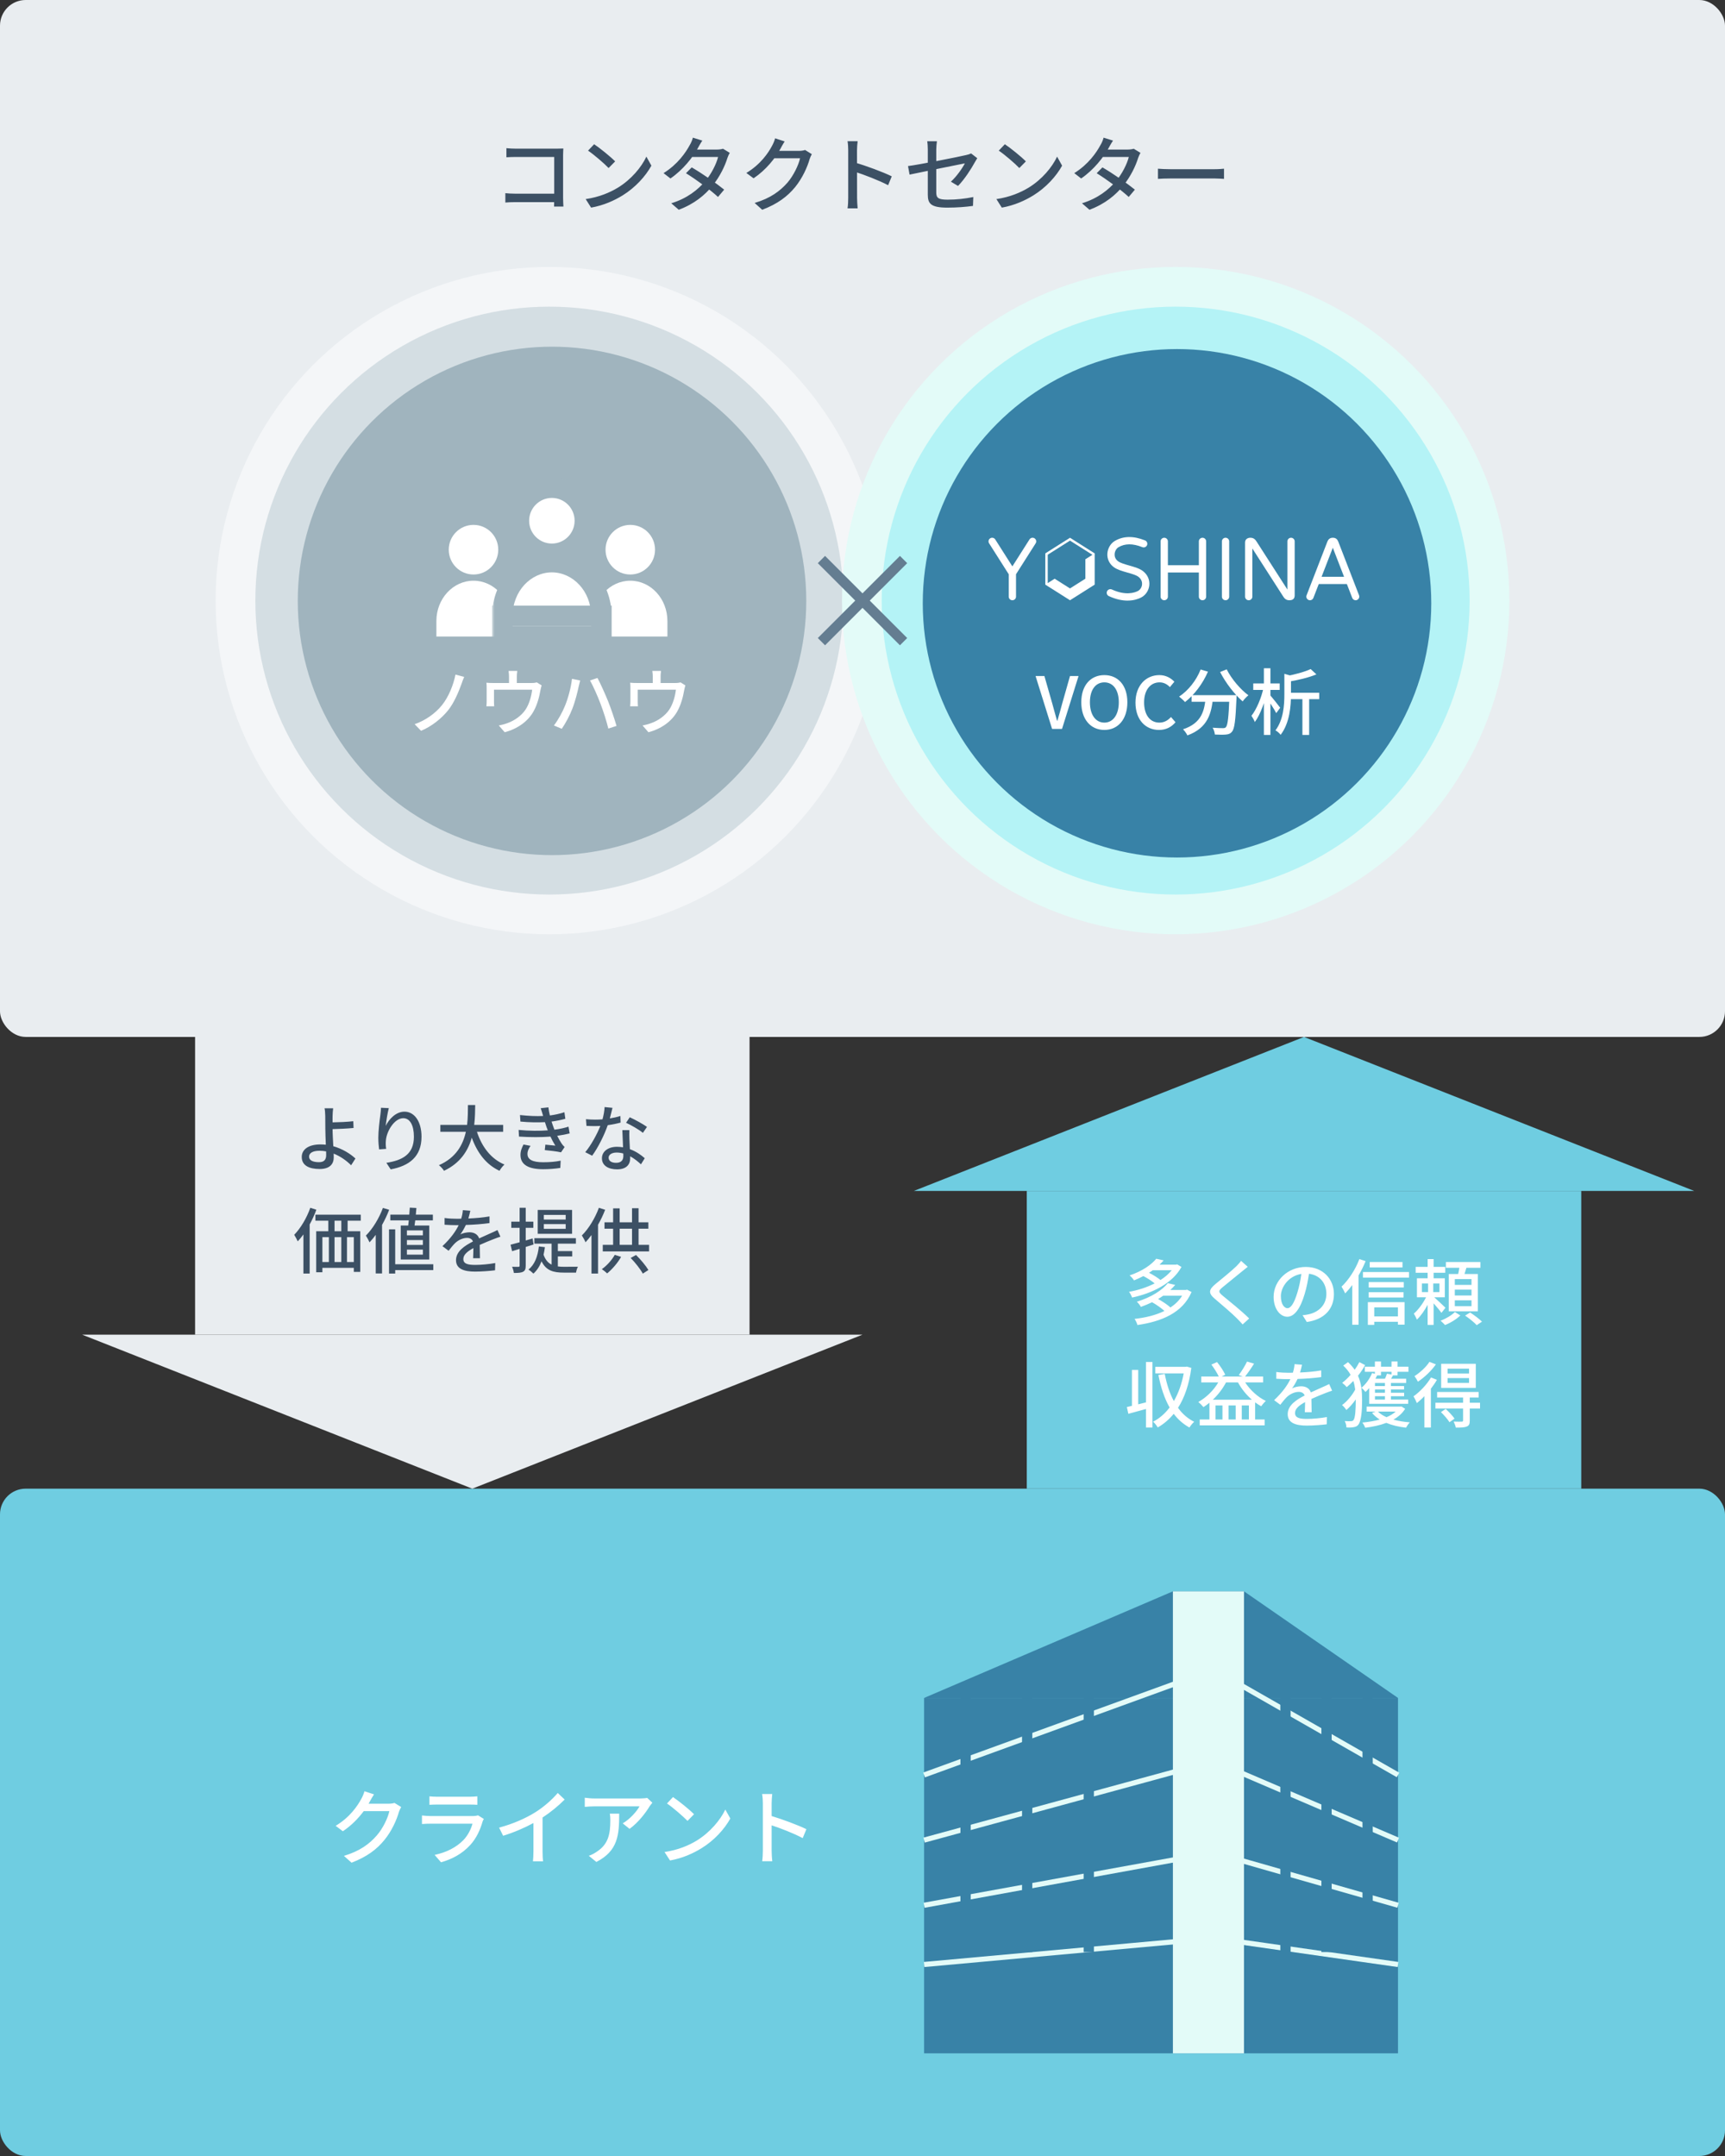 <svg width="336" height="420" viewBox="0 0 336 420" fill="none" xmlns="http://www.w3.org/2000/svg">
<rect x="0" y="0" width="336" height="420" fill="#333333" stroke="none"/>
<rect y="290" width="336" height="130" rx="5" fill="#6FCDE1"/>
<rect width="336" height="202" rx="5" fill="#E9EDF0"/>
<rect x="146" y="202" width="58" height="108" transform="rotate(90 146 202)" fill="#E9EDF0"/>
<path d="M16 260L168 260L92 290L16 260Z" fill="#E9EDF0"/>
<path d="M60.203 225.32C60.203 224.606 60.945 224.172 62.247 224.172C62.681 224.172 63.101 224.214 63.521 224.298C63.535 224.578 63.535 224.816 63.535 224.998C63.535 225.95 63.101 226.398 62.135 226.398C60.945 226.398 60.203 226.048 60.203 225.32ZM64.893 215.898H63.213C63.297 216.206 63.339 216.822 63.353 217.41C63.353 218.012 63.367 219.02 63.367 219.846C63.367 220.644 63.423 221.89 63.465 222.996C63.129 222.968 62.779 222.94 62.429 222.94C59.951 222.94 58.775 224.018 58.775 225.376C58.775 227.098 60.301 227.728 62.261 227.728C64.333 227.728 65.005 226.664 65.005 225.474C65.005 225.264 65.005 225.012 64.991 224.732C66.349 225.264 67.539 226.146 68.393 227L69.233 225.684C68.253 224.774 66.713 223.794 64.921 223.29C64.865 222.142 64.781 220.854 64.781 219.958C65.915 219.93 67.651 219.86 68.869 219.734L68.813 218.418C67.609 218.558 65.901 218.628 64.781 218.642C64.781 218.194 64.767 217.76 64.781 217.41C64.795 216.934 64.837 216.248 64.893 215.898ZM75.735 215.87L74.209 215.8C74.195 216.192 74.167 216.654 74.097 217.13C73.915 218.404 73.691 220.322 73.691 221.638C73.691 222.562 73.775 223.374 73.845 223.906L75.217 223.808C75.119 223.136 75.119 222.66 75.161 222.198C75.287 220.35 76.841 217.83 78.549 217.83C79.879 217.83 80.621 219.258 80.621 221.442C80.621 224.914 78.325 226.048 75.259 226.524L76.099 227.798C79.669 227.14 82.105 225.348 82.105 221.442C82.105 218.432 80.691 216.556 78.787 216.556C77.093 216.556 75.749 218.054 75.133 219.328C75.217 218.446 75.497 216.752 75.735 215.87ZM98.009 220.476V219.132H92.367C92.535 217.746 92.549 216.402 92.563 215.268H91.149C91.135 216.388 91.149 217.732 90.981 219.132H85.773V220.476H90.743C90.183 223.01 88.825 225.53 85.493 226.986C85.857 227.266 86.277 227.728 86.487 228.078C89.665 226.58 91.177 224.158 91.891 221.624C92.983 224.592 94.677 226.86 97.295 228.078C97.505 227.686 97.939 227.14 98.261 226.86C95.615 225.754 93.851 223.388 92.899 220.476H98.009ZM105.751 217.27C105.765 217.312 105.779 217.354 105.793 217.396C104.477 217.466 102.951 217.396 101.285 217.214L101.369 218.488C103.119 218.656 104.799 218.67 106.143 218.6C106.241 218.894 106.339 219.216 106.465 219.58C106.535 219.776 106.619 219.986 106.703 220.196C105.121 220.322 103.119 220.322 101.019 220.112L101.089 221.414C103.231 221.554 105.513 221.554 107.221 221.414C107.487 222.002 107.809 222.604 108.173 223.178C107.739 223.136 106.899 223.052 106.227 222.982L106.115 224.046C107.095 224.144 108.495 224.298 109.279 224.48L109.979 223.444C109.755 223.234 109.573 223.038 109.405 222.786C109.097 222.324 108.803 221.806 108.537 221.26C109.461 221.134 110.287 220.966 110.959 220.798L110.735 219.482C110.063 219.692 109.139 219.93 107.991 220.07C107.893 219.804 107.795 219.552 107.711 219.314C107.613 219.062 107.529 218.782 107.431 218.488C108.383 218.362 109.335 218.166 110.119 217.942L109.937 216.668C109.041 216.962 108.089 217.172 107.109 217.298C106.983 216.766 106.871 216.234 106.815 215.716L105.317 215.884C105.485 216.346 105.625 216.822 105.751 217.27ZM103.343 223.22L101.971 222.954C101.649 223.584 101.369 224.214 101.383 225.054C101.411 226.944 103.035 227.77 105.807 227.77C106.983 227.77 108.159 227.672 109.139 227.518L109.209 226.104C108.201 226.314 107.109 226.412 105.793 226.412C103.749 226.412 102.741 225.894 102.741 224.788C102.741 224.186 103.007 223.696 103.343 223.22ZM119.303 215.814L117.763 215.66C117.735 216.402 117.567 217.27 117.357 218.054C116.867 218.096 116.377 218.11 115.915 218.11C115.355 218.11 114.683 218.082 114.137 218.026L114.235 219.328C114.795 219.356 115.383 219.37 115.915 219.37C116.251 219.37 116.587 219.356 116.937 219.342C116.307 220.924 115.145 223.08 113.997 224.452L115.341 225.138C116.475 223.598 117.693 221.162 118.379 219.188C119.317 219.062 120.185 218.88 120.885 218.684L120.843 217.396C120.199 217.606 119.499 217.76 118.785 217.872C118.995 217.088 119.191 216.304 119.303 215.814ZM118.547 225.516C118.547 224.942 119.177 224.522 120.101 224.522C120.563 224.522 120.997 224.592 121.403 224.704C121.417 224.886 121.417 225.054 121.417 225.18C121.417 225.936 121.067 226.524 120.003 226.524C119.051 226.524 118.547 226.118 118.547 225.516ZM122.593 220.154H121.221C121.249 221.078 121.319 222.394 121.361 223.5C120.983 223.444 120.591 223.402 120.171 223.402C118.435 223.402 117.245 224.326 117.245 225.642C117.245 227.098 118.561 227.798 120.185 227.798C122.033 227.798 122.747 226.832 122.747 225.642C122.747 225.53 122.747 225.39 122.747 225.25C123.587 225.712 124.301 226.314 124.847 226.818L125.589 225.628C124.875 224.998 123.895 224.298 122.691 223.864C122.649 223.066 122.607 222.254 122.593 221.792C122.579 221.232 122.565 220.742 122.593 220.154ZM125.225 220.686L126.023 219.524C125.323 219.02 123.671 218.096 122.663 217.648L121.949 218.726C122.901 219.16 124.455 220.042 125.225 220.686ZM60.444 235.282C59.73 237.298 58.554 239.272 57.308 240.546C57.504 240.854 57.882 241.54 57.994 241.82C58.372 241.428 58.736 240.966 59.1 240.476V248.092H60.318V238.53C60.822 237.606 61.27 236.626 61.62 235.66L60.444 235.282ZM66.478 239.846H65.162V237.802H66.478V239.846ZM68.914 245.852H67.584V241.008H68.914V245.852ZM62.796 241.008H64.056V245.852H62.796V241.008ZM66.478 241.008V245.852H65.162V241.008H66.478ZM70.272 237.802V236.626H61.438V237.802H63.944V239.846H61.592V247.84H62.796V246.986H68.914V247.77H70.174V239.846H67.71V237.802H70.272ZM82.368 240.644H79.26V239.692H82.368V240.644ZM82.368 242.52H79.26V241.568H82.368V242.52ZM82.368 244.41H79.26V243.43H82.368V244.41ZM78.056 238.74V245.362H83.614V238.74H80.744C80.786 238.432 80.828 238.082 80.884 237.732H84.314V236.612H80.996C81.038 236.178 81.08 235.73 81.108 235.324L79.82 235.254C79.792 235.674 79.764 236.136 79.722 236.612H76.026V237.732H79.624C79.596 238.082 79.554 238.432 79.512 238.74H78.056ZM74.584 235.31C73.828 237.354 72.582 239.398 71.266 240.7C71.476 241.008 71.854 241.708 71.98 242.016C72.386 241.582 72.792 241.092 73.184 240.56V248.078H74.416V238.628C74.948 237.676 75.424 236.668 75.802 235.674L74.584 235.31ZM84.398 246.286H76.978V239.482H75.774V248.092H76.978V247.42H84.398V246.286ZM91.608 235.856L90.152 235.744C90.124 236.248 90.012 236.836 89.83 237.41C89.55 237.424 89.27 237.424 89.004 237.424C88.332 237.424 87.338 237.382 86.596 237.27V238.586C87.38 238.642 88.346 238.67 88.934 238.67C89.06 238.67 89.2 238.67 89.34 238.67C88.766 239.86 87.814 241.218 86.176 242.758L87.38 243.654C87.842 243.066 88.248 242.548 88.654 242.156C89.242 241.596 90.124 241.148 90.978 241.148C91.496 241.148 91.944 241.358 92.126 241.848C90.502 242.674 88.822 243.766 88.822 245.488C88.822 247.224 90.446 247.714 92.532 247.714C93.792 247.714 95.416 247.588 96.424 247.462L96.466 246.048C95.234 246.272 93.708 246.412 92.574 246.412C91.16 246.412 90.25 246.216 90.25 245.264C90.25 244.438 91.006 243.794 92.21 243.136C92.196 243.822 92.182 244.62 92.154 245.11H93.484C93.47 244.438 93.456 243.318 93.442 242.52C94.422 242.072 95.332 241.708 96.046 241.428C96.466 241.26 97.068 241.036 97.474 240.91L96.9 239.622C96.452 239.846 96.046 240.028 95.57 240.238C94.912 240.546 94.198 240.84 93.33 241.246C93.064 240.462 92.336 240.056 91.454 240.056C90.908 240.056 90.124 240.21 89.662 240.476C90.054 239.944 90.432 239.286 90.74 238.628C92.252 238.586 93.974 238.46 95.346 238.264V236.962C94.072 237.186 92.602 237.312 91.23 237.368C91.412 236.766 91.524 236.248 91.608 235.856ZM110.186 237.578H105.93V236.668H110.186V237.578ZM110.186 239.384H105.93V238.46H110.186V239.384ZM111.432 235.702H104.74V240.35H111.432V235.702ZM103.928 242.436L103.746 241.26L102.402 241.652V239.188H103.886V237.984H102.402V235.282H101.212V237.984H99.588V239.188H101.212V242.002C100.554 242.184 99.938 242.352 99.448 242.478L99.742 243.738L101.212 243.29V246.538C101.212 246.734 101.142 246.79 100.974 246.79C100.82 246.79 100.302 246.79 99.742 246.776C99.91 247.112 100.064 247.672 100.092 247.98C100.974 247.98 101.534 247.938 101.912 247.728C102.276 247.532 102.402 247.182 102.402 246.538V242.912L103.928 242.436ZM108.66 244.76H111.46V243.724H108.66V242.268H112.174V241.204H104.082V242.268H107.442V246.356C106.77 246.034 106.238 245.432 105.874 244.424C105.986 243.962 106.07 243.472 106.14 242.954L104.964 242.814C104.74 244.788 104.138 246.356 102.934 247.322C103.214 247.49 103.704 247.896 103.9 248.106C104.586 247.49 105.104 246.692 105.482 245.712C106.392 247.56 107.848 247.91 109.794 247.91H112.202C112.244 247.588 112.412 247.042 112.566 246.762C112.034 246.776 110.228 246.776 109.836 246.776C109.43 246.776 109.038 246.762 108.66 246.706V244.76ZM116.654 235.282C115.898 237.34 114.652 239.37 113.336 240.672C113.546 240.98 113.924 241.68 114.05 242.002C114.442 241.582 114.834 241.106 115.212 240.588V248.092H116.486V238.586C117.018 237.662 117.494 236.654 117.872 235.674L116.654 235.282ZM119.748 244.452C119.16 245.488 118.208 246.552 117.228 247.238C117.522 247.434 118.026 247.826 118.264 248.064C119.216 247.28 120.294 246.062 120.98 244.844L119.748 244.452ZM122.842 245.054C123.752 245.978 124.746 247.252 125.208 248.106L126.3 247.406C125.81 246.58 124.802 245.376 123.892 244.48L122.842 245.054ZM120.7 239.356H123.108V242.506H120.7V239.356ZM124.382 242.506V239.356H126.286V238.11H124.382V235.366H123.108V238.11H120.7V235.394H119.426V238.11H117.746V239.356H119.426V242.506H117.41V243.78H126.426V242.506H124.382Z" fill="#3C5064"/>
<rect width="58" height="108" transform="matrix(-1.65905e-07 -1 -1 4.60671e-08 308 290)" fill="#6FCDE1"/>
<path d="M178 232L330 232L254 202L178 232Z" fill="#6FCDE1"/>
<path d="M228.226 247.452C227.652 248.166 226.896 248.81 226.042 249.356C225.524 248.922 224.628 248.362 223.802 247.942C224.054 247.788 224.306 247.62 224.53 247.452H228.226ZM229.29 246.304L229.08 246.36H225.86C226.14 246.094 226.406 245.814 226.658 245.534L225.216 245.212C224.278 246.374 222.486 247.634 220.022 248.46C220.302 248.67 220.708 249.118 220.89 249.426C221.548 249.16 222.15 248.88 222.71 248.586C223.48 248.992 224.348 249.538 224.908 250.014C223.368 250.798 221.618 251.358 219.91 251.652C220.134 251.918 220.4 252.436 220.512 252.772C224.32 251.96 228.352 250.084 230.13 246.808L229.29 246.304ZM230.256 252.408C229.696 253.332 228.912 254.088 227.988 254.704C227.414 254.172 226.434 253.528 225.58 253.052C225.93 252.842 226.252 252.632 226.574 252.408H230.256ZM231.222 251.232L230.998 251.288H227.96C228.31 250.966 228.618 250.644 228.912 250.308L227.47 249.972C226.392 251.302 224.334 252.688 221.436 253.584C221.702 253.808 222.08 254.298 222.22 254.592C223.004 254.312 223.732 254.004 224.404 253.682C225.244 254.144 226.21 254.83 226.812 255.376C225.118 256.216 223.102 256.692 220.988 256.93C221.212 257.224 221.464 257.77 221.548 258.12C226.182 257.462 230.368 255.768 232.09 251.694L231.222 251.232ZM243.038 246.78L241.736 245.618C241.554 245.912 241.148 246.332 240.826 246.668C239.874 247.606 237.844 249.23 236.766 250.126C235.436 251.232 235.296 251.904 236.654 253.038C237.956 254.13 240.042 255.922 240.98 256.874C241.344 257.238 241.708 257.63 242.044 258.008L243.318 256.846C241.862 255.39 239.314 253.36 238.124 252.38C237.298 251.666 237.298 251.484 238.096 250.798C239.09 249.958 241.022 248.432 241.96 247.648C242.24 247.424 242.688 247.046 243.038 246.78ZM259.824 252.086C259.824 249.16 257.696 246.808 254.336 246.808C250.822 246.808 248.078 249.496 248.078 252.632C248.078 254.97 249.352 256.51 250.738 256.51C252.124 256.51 253.286 254.928 254.126 252.072C254.532 250.756 254.77 249.398 254.966 248.138C257.122 248.404 258.354 250.014 258.354 252.044C258.354 254.298 256.758 255.614 254.966 256.02C254.616 256.104 254.196 256.174 253.72 256.216L254.546 257.532C257.948 257.042 259.824 255.026 259.824 252.086ZM249.492 252.492C249.492 250.756 250.962 248.572 253.482 248.166C253.314 249.398 253.062 250.672 252.712 251.778C252.068 253.934 251.41 254.844 250.78 254.844C250.178 254.844 249.492 254.102 249.492 252.492ZM273.18 245.856H266.796V246.906H273.18V245.856ZM264.78 245.282C263.996 247.34 262.68 249.356 261.308 250.644C261.518 250.966 261.896 251.666 262.022 251.96C262.484 251.484 262.946 250.938 263.394 250.336V258.064H264.626V248.46C265.144 247.564 265.62 246.612 265.998 245.674L264.78 245.282ZM272.284 254.69V256.44H267.678V254.69H272.284ZM266.432 258.092H267.678V257.49H272.284V258.05H273.586V253.668H266.432V258.092ZM266.6 252.758H273.39V251.722H266.6V252.758ZM273.432 249.762H266.6V250.812H273.432V249.762ZM265.48 247.802V248.88H274.454V247.802H265.48ZM286.62 250.308H283.372V249.174H286.62V250.308ZM286.62 252.366H283.372V251.232H286.62V252.366ZM286.62 254.452H283.372V253.304H286.62V254.452ZM282.196 248.18V255.446H287.852V248.18H285.262C285.374 247.802 285.5 247.396 285.626 246.976H288.356V245.856H281.636V246.976H284.254C284.198 247.368 284.114 247.802 284.03 248.18H282.196ZM276.96 250.028H278.164V251.708H276.96V250.028ZM280.376 251.708H279.172V250.028H280.376V251.708ZM281.552 254.76C281.23 254.438 279.956 253.234 279.368 252.716H281.426V249.02H279.242V247.942H281.51V246.794H279.242V245.282H278.08V246.794H275.742V247.942H278.08V249.02H275.994V252.716H277.772C277.184 253.892 276.246 255.18 275.392 255.894C275.574 256.202 275.854 256.72 275.98 257.07C276.722 256.398 277.464 255.306 278.08 254.186V258.106H279.242V253.892C279.802 254.536 280.46 255.306 280.768 255.754L281.552 254.76ZM283.386 255.586C282.812 256.188 281.636 256.902 280.6 257.28C280.88 257.504 281.258 257.896 281.468 258.12C282.504 257.728 283.722 256.972 284.45 256.258L283.386 255.586ZM285.374 256.286C286.172 256.818 287.166 257.63 287.642 258.148L288.664 257.462C288.146 256.944 287.124 256.174 286.354 255.684L285.374 256.286ZM223.214 273.192L221.702 273.57V266.864H220.484V273.864C220.12 273.962 219.784 274.032 219.49 274.102L219.784 275.418C220.778 275.152 222.01 274.816 223.214 274.48V278.092H224.474V265.324H223.214V273.192ZM231.18 266.22L230.942 266.262H225.034V267.55H230.564C230.186 269.622 229.514 271.442 228.646 272.94C227.82 271.414 227.246 269.608 226.868 267.634L225.636 267.858C226.112 270.28 226.812 272.422 227.82 274.186C226.896 275.404 225.804 276.342 224.6 276.958C224.922 277.21 225.314 277.742 225.51 278.078C226.672 277.406 227.722 276.524 228.618 275.418C229.458 276.524 230.466 277.42 231.684 278.092C231.88 277.742 232.314 277.224 232.608 276.972C231.334 276.342 230.298 275.418 229.458 274.256C230.732 272.254 231.628 269.678 232.048 266.472L231.18 266.22ZM236.234 272.674C237.242 271.722 238.138 270.574 238.81 269.3H241.134C241.82 270.56 242.772 271.736 243.85 272.674H236.234ZM241.876 276.524V273.794H243.262V276.524H241.876ZM238.11 276.524H236.752V273.794H238.11V276.524ZM240.686 276.524H239.3V273.794H240.686V276.524ZM246.034 269.3V268.152H242.52C243.066 267.48 243.724 266.528 244.27 265.646L242.898 265.24C242.52 266.052 241.834 267.158 241.288 267.872L242.072 268.152H237.97L238.656 267.802C238.348 267.116 237.69 266.108 237.06 265.338L235.954 265.828C236.486 266.528 237.06 267.452 237.396 268.152H233.98V269.3H237.298C236.374 270.882 234.96 272.24 233.406 273.122C233.714 273.346 234.204 273.85 234.414 274.116C234.806 273.864 235.198 273.57 235.576 273.262V276.524H233.686V277.672H246.328V276.524H244.48V273.192C244.872 273.472 245.264 273.738 245.67 273.948C245.866 273.64 246.286 273.15 246.566 272.912C245.026 272.184 243.514 270.798 242.534 269.3H246.034ZM253.608 265.856L252.152 265.744C252.124 266.248 252.012 266.836 251.83 267.41C251.55 267.424 251.27 267.424 251.004 267.424C250.332 267.424 249.338 267.382 248.596 267.27V268.586C249.38 268.642 250.346 268.67 250.934 268.67C251.06 268.67 251.2 268.67 251.34 268.67C250.766 269.86 249.814 271.218 248.176 272.758L249.38 273.654C249.842 273.066 250.248 272.548 250.654 272.156C251.242 271.596 252.124 271.148 252.978 271.148C253.496 271.148 253.944 271.358 254.126 271.848C252.502 272.674 250.822 273.766 250.822 275.488C250.822 277.224 252.446 277.714 254.532 277.714C255.792 277.714 257.416 277.588 258.424 277.462L258.466 276.048C257.234 276.272 255.708 276.412 254.574 276.412C253.16 276.412 252.25 276.216 252.25 275.264C252.25 274.438 253.006 273.794 254.21 273.136C254.196 273.822 254.182 274.62 254.154 275.11H255.484C255.47 274.438 255.456 273.318 255.442 272.52C256.422 272.072 257.332 271.708 258.046 271.428C258.466 271.26 259.068 271.036 259.474 270.91L258.9 269.622C258.452 269.846 258.046 270.028 257.57 270.238C256.912 270.546 256.198 270.84 255.33 271.246C255.064 270.462 254.336 270.056 253.454 270.056C252.908 270.056 252.124 270.21 251.662 270.476C252.054 269.944 252.432 269.286 252.74 268.628C254.252 268.586 255.974 268.46 257.346 268.264V266.962C256.072 267.186 254.602 267.312 253.23 267.368C253.412 266.766 253.524 266.248 253.608 265.856ZM271.038 267.228V267.76L270.156 267.606C270.072 267.886 269.918 268.25 269.764 268.586H267.916C268.028 268.362 268.14 268.152 268.238 267.928H268.994V267.228H271.038ZM269.764 270.014H267.818V269.412H269.764V270.014ZM269.764 271.316H267.818V270.672H269.764V271.316ZM269.764 272.646H267.818V271.988H269.764V272.646ZM265.844 266.234V267.228H267.804V267.62L267.258 267.48C266.81 268.572 266.054 269.636 265.186 270.35C265.438 270.532 265.816 270.952 265.97 271.162C266.222 270.938 266.46 270.686 266.698 270.406V273.472H274.286V272.646H270.926V271.988H273.502V271.316H270.926V270.672H273.488V270.014H270.926V269.412H273.894V268.586H270.954C271.08 268.39 271.206 268.166 271.332 267.928H272.214V267.228H274.342V266.234H272.214V265.226H271.038V266.234H268.994V265.226H267.804V266.234H265.844ZM264.78 265.352C264.528 265.842 264.22 266.346 263.87 266.836C263.52 266.332 263.086 265.842 262.568 265.352L261.644 266.024C262.26 266.612 262.736 267.2 263.072 267.83C262.568 268.404 262.008 268.95 261.434 269.384C261.714 269.594 262.12 269.958 262.316 270.224C262.75 269.86 263.184 269.468 263.604 269.02C263.786 269.566 263.898 270.126 263.968 270.7C263.366 271.834 262.33 273.066 261.406 273.71C261.7 273.948 262.064 274.382 262.246 274.676C262.862 274.172 263.52 273.416 264.08 272.618V272.744C264.08 274.508 263.982 276.216 263.646 276.622C263.548 276.762 263.436 276.818 263.24 276.846C262.96 276.874 262.512 276.874 261.924 276.832C262.148 277.21 262.246 277.686 262.26 278.078C262.806 278.106 263.352 278.106 263.8 277.994C264.136 277.938 264.402 277.784 264.598 277.518C265.172 276.72 265.312 274.76 265.312 272.772C265.312 271.092 265.186 269.496 264.514 267.998C265.046 267.326 265.522 266.626 265.9 265.926L264.78 265.352ZM271.85 274.984C271.388 275.418 270.772 275.782 270.072 276.076C269.4 275.782 268.826 275.418 268.406 274.984H271.85ZM272.984 273.99L272.774 274.018H266.194V274.984H267.944L267.244 275.236C267.65 275.74 268.154 276.16 268.742 276.538C267.72 276.818 266.558 277.014 265.354 277.126C265.564 277.35 265.816 277.868 265.928 278.134C267.37 277.952 268.784 277.658 270.03 277.182C271.164 277.658 272.466 277.966 273.88 278.12C274.034 277.812 274.356 277.322 274.608 277.084C273.46 276.986 272.382 276.818 271.416 276.552C272.368 276.006 273.166 275.32 273.698 274.438L272.984 273.99ZM286.144 267.564H281.972V266.626H286.144V267.564ZM286.144 269.398H281.972V268.46H286.144V269.398ZM287.46 265.674H280.712V270.364H287.46V265.674ZM278.43 265.296C277.842 266.248 276.61 267.382 275.518 268.082C275.728 268.348 276.05 268.866 276.19 269.16C277.45 268.334 278.822 267.018 279.69 265.786L278.43 265.296ZM278.738 268.334C277.912 269.734 276.568 271.134 275.322 272.016C275.532 272.338 275.868 273.038 275.98 273.332C276.456 272.94 276.974 272.492 277.45 271.974V278.092H278.71V270.532C279.144 269.958 279.564 269.37 279.886 268.796L278.738 268.334ZM280.67 275.082C281.286 275.684 282.014 276.524 282.336 277.056L283.316 276.356C282.966 275.824 282.21 275.026 281.594 274.466L280.67 275.082ZM288.286 273.262H286.284V272.24H288.02V271.162H279.928V272.24H284.982V273.262H279.592V274.382H284.982V276.72C284.982 276.888 284.926 276.93 284.716 276.944C284.52 276.958 283.848 276.958 283.148 276.93C283.316 277.266 283.498 277.756 283.568 278.106C284.562 278.106 285.234 278.092 285.696 277.896C286.158 277.714 286.284 277.392 286.284 276.748V274.382H288.286V273.262Z" fill="white"/>
<path d="M72.848 349.552L70.992 348.944C70.864 349.408 70.592 350.064 70.4 350.384C69.648 351.792 68.16 354.016 65.376 355.68L66.784 356.736C68.464 355.616 69.824 354.192 70.848 352.816H75.84C75.552 354.16 74.592 356.176 73.408 357.536C71.984 359.2 70.08 360.608 66.992 361.536L68.48 362.864C71.472 361.712 73.408 360.256 74.88 358.432C76.32 356.672 77.264 354.528 77.696 352.992C77.808 352.672 77.984 352.272 78.144 352.016L76.832 351.216C76.528 351.328 76.08 351.376 75.632 351.376H71.792C71.872 351.248 71.952 351.104 72.016 350.976C72.192 350.656 72.528 350.032 72.848 349.552ZM83.648 349.936V351.584C84.096 351.552 84.672 351.536 85.184 351.536H91.392C91.936 351.536 92.576 351.552 92.976 351.584V349.936C92.576 349.984 91.92 350.016 91.408 350.016H85.184C84.656 350.016 84.064 349.984 83.648 349.936ZM94.24 354.336L93.104 353.632C92.896 353.712 92.512 353.776 92.08 353.776H83.888C83.424 353.776 82.816 353.728 82.192 353.664V355.328C82.8 355.28 83.504 355.264 83.888 355.264H92.032C91.744 356.32 91.168 357.52 90.256 358.464C88.944 359.824 86.992 360.864 84.656 361.344L85.904 362.784C87.952 362.208 89.984 361.2 91.632 359.376C92.816 358.064 93.536 356.448 93.984 354.896C94.016 354.752 94.144 354.512 94.24 354.336ZM97.216 356.032L98 357.616C100.112 356.976 102.224 356.048 103.904 355.136V360.704C103.904 361.36 103.856 362.24 103.808 362.592H105.792C105.712 362.24 105.68 361.36 105.68 360.704V354.064C107.264 353.024 108.768 351.792 109.984 350.56L108.64 349.28C107.552 350.576 105.856 352.064 104.192 353.088C102.416 354.192 100.016 355.28 97.216 356.032ZM127.072 351.184L126.064 350.24C125.808 350.304 125.088 350.352 124.736 350.352H115.792C115.152 350.352 114.496 350.288 113.904 350.208V351.984C114.592 351.936 115.152 351.888 115.792 351.888H124.56C124.096 352.8 122.704 354.384 121.296 355.2L122.624 356.272C124.336 355.056 125.856 353.024 126.544 351.856C126.672 351.664 126.928 351.36 127.072 351.184ZM120.608 353.312H118.784C118.864 353.776 118.88 354.16 118.88 354.592C118.88 357.248 118.512 359.264 116.224 360.736C115.712 361.104 115.152 361.36 114.688 361.52L116.16 362.72C120.368 360.56 120.608 357.488 120.608 353.312ZM131.087 350.08L129.919 351.328C131.103 352.128 133.087 353.872 133.919 354.72L135.183 353.424C134.287 352.496 132.207 350.832 131.087 350.08ZM129.439 360.784L130.511 362.432C132.991 361.984 135.023 361.04 136.639 360.048C139.135 358.512 141.103 356.336 142.255 354.256L141.279 352.512C140.303 354.56 138.303 356.96 135.727 358.544C134.191 359.488 132.111 360.384 129.439 360.784ZM148.591 360.528C148.591 361.152 148.543 362.016 148.463 362.576H150.431C150.351 362 150.303 361.024 150.303 360.528V355.584C152.063 356.16 154.671 357.168 156.351 358.08L157.071 356.336C155.471 355.552 152.431 354.416 150.303 353.776V351.28C150.303 350.72 150.367 350.016 150.415 349.488H148.447C148.543 350.032 148.591 350.768 148.591 351.28V360.528Z" fill="white"/>
<path d="M272.308 400H180V330.77H272.308V400Z" fill="#3882A7"/>
<path d="M272.308 330.769H180L228.462 310H242.308L272.308 330.769Z" fill="#3882A7"/>
<rect x="228.461" y="310" width="13.846" height="90" fill="#E3FBF8"/>
<path d="M180 345.77L230.769 327.309" stroke="#E3FBF8"/>
<path d="M180 358.463L230.769 344.617" stroke="#E3FBF8"/>
<path d="M180 371.155L230.769 361.924" stroke="#E3FBF8"/>
<path d="M180 382.694L230.769 378.078" stroke="#E3FBF8"/>
<path d="M272.309 345.77L240.001 327.309" stroke="#E3FBF8"/>
<path d="M272.309 358.463L240.001 344.617" stroke="#E3FBF8"/>
<path d="M272.309 371.155L240.001 361.924" stroke="#E3FBF8"/>
<path d="M272.309 382.694L240.001 378.078" stroke="#E3FBF8"/>
<path d="M188.076 330.77V380.27" stroke="#3882A7" stroke-width="2"/>
<path d="M200.076 330.77V380.27" stroke="#3882A7" stroke-width="2"/>
<path d="M212.076 330.77V380.27" stroke="#3882A7" stroke-width="2"/>
<path d="M250.385 330.77V380.27" stroke="#3882A7" stroke-width="2"/>
<path d="M258.385 330.77V380.27" stroke="#3882A7" stroke-width="2"/>
<path d="M266.385 330.77V380.27" stroke="#3882A7" stroke-width="2"/>
<path d="M98.64 28.864V30.64C99.04 30.608 99.872 30.576 100.496 30.576H107.952V38.736C107.952 39.312 107.936 39.904 107.92 40.24H109.744C109.728 39.888 109.68 39.12 109.68 38.544V30.272C109.68 29.856 109.712 29.296 109.728 28.928C109.424 28.944 108.864 28.96 108.448 28.96H100.48C99.952 28.96 99.2 28.928 98.64 28.864ZM98.432 37.632V39.456C98.912 39.408 99.712 39.376 100.352 39.376H108.912V37.728H100.304C99.616 37.728 98.912 37.68 98.432 37.632ZM115.728 28.096L114.544 29.344C115.728 30.144 117.728 31.872 118.544 32.736L119.824 31.44C118.912 30.512 116.848 28.848 115.728 28.096ZM114.08 38.784L115.136 40.448C117.632 40 119.664 39.056 121.28 38.064C123.76 36.528 125.744 34.336 126.88 32.272L125.904 30.512C124.944 32.576 122.944 34.976 120.352 36.56C118.816 37.488 116.736 38.4 114.08 38.784ZM134.736 32.608L133.616 33.744C135.552 34.944 138.416 37.024 139.856 38.368L141.056 36.944C139.52 35.696 136.752 33.776 134.736 32.608ZM142.144 29.776L140.832 28.976C140.528 29.072 140.096 29.136 139.632 29.136H134.784L134.176 30.576H139.872C139.536 31.952 138.544 33.904 137.376 35.28C135.952 36.944 133.888 38.64 130.752 39.6L132.208 40.864C135.248 39.728 137.328 37.984 138.8 36.16C140.224 34.4 141.216 32.32 141.696 30.752C141.808 30.432 141.984 30.032 142.144 29.776ZM136.8 27.392L134.96 26.816C134.848 27.296 134.56 27.936 134.352 28.256C133.584 29.696 132.016 32 129.248 33.728L130.592 34.768C133.04 33.088 134.944 30.656 135.952 28.816C136.128 28.496 136.464 27.872 136.8 27.392ZM158.128 30.032L156.816 29.216C156.512 29.328 156.08 29.392 155.616 29.392C155.12 29.392 151.424 29.392 150.752 29.392L150.144 30.832H155.84C155.536 32.176 154.576 34.176 153.408 35.552C151.968 37.2 150.08 38.624 146.992 39.536L148.464 40.864C151.472 39.728 153.392 38.256 154.88 36.448C156.304 34.688 157.264 32.544 157.696 31.008C157.792 30.688 157.984 30.288 158.128 30.032ZM152.832 27.552L150.976 26.944C150.864 27.424 150.576 28.064 150.384 28.4C149.648 29.808 148.144 32.016 145.376 33.696L146.784 34.736C149.232 33.088 151.008 30.816 152.016 28.976C152.176 28.656 152.528 28.032 152.832 27.552ZM165.216 38.544C165.216 39.152 165.184 40.016 165.088 40.592H167.056C166.992 40 166.944 39.024 166.944 38.544C166.944 37.6 166.928 31.456 166.928 29.28C166.928 28.72 166.992 28.032 167.056 27.504H165.088C165.184 28.032 165.216 28.784 165.216 29.28C165.216 30.624 165.216 37.504 165.216 38.544ZM166.56 31.68V33.472C168.304 34.032 171.168 35.12 172.992 36.08L173.696 34.352C172.016 33.52 168.688 32.288 166.56 31.68ZM180.72 37.92C180.72 39.632 181.264 40.448 184.528 40.448C186.4 40.448 188.144 40.304 189.52 40.112L189.584 38.384C188 38.704 186.352 38.896 184.576 38.896C182.736 38.896 182.368 38.544 182.368 37.488C182.368 35.808 182.368 30.944 182.368 29.152C182.368 28.656 182.432 28 182.496 27.52H180.608C180.688 28 180.72 28.656 180.72 29.152C180.72 30.96 180.72 36.512 180.72 37.92ZM190.352 30.816L189.152 29.888C188.912 30.016 188.56 30.128 188.176 30.208C186.864 30.528 178.96 32.096 176.864 32.352L177.168 34.016C179.136 33.584 187.232 31.968 187.936 31.824C187.472 32.736 186.352 34.368 185.216 35.392L186.608 36.224C187.84 34.976 189.184 32.896 189.904 31.568C190.032 31.328 190.224 31.008 190.352 30.816ZM195.728 28.096L194.544 29.344C195.728 30.144 197.728 31.872 198.544 32.736L199.824 31.44C198.912 30.512 196.848 28.848 195.728 28.096ZM194.08 38.784L195.136 40.448C197.632 40 199.664 39.056 201.28 38.064C203.76 36.528 205.744 34.336 206.88 32.272L205.904 30.512C204.944 32.576 202.944 34.976 200.352 36.56C198.816 37.488 196.736 38.4 194.08 38.784ZM214.736 32.608L213.616 33.744C215.552 34.944 218.416 37.024 219.856 38.368L221.056 36.944C219.52 35.696 216.752 33.776 214.736 32.608ZM222.144 29.776L220.832 28.976C220.528 29.072 220.096 29.136 219.632 29.136H214.784L214.176 30.576H219.872C219.536 31.952 218.544 33.904 217.376 35.28C215.952 36.944 213.888 38.64 210.752 39.6L212.208 40.864C215.248 39.728 217.328 37.984 218.8 36.16C220.224 34.4 221.216 32.32 221.696 30.752C221.808 30.432 221.984 30.032 222.144 29.776ZM216.8 27.392L214.96 26.816C214.848 27.296 214.56 27.936 214.352 28.256C213.584 29.696 212.016 32 209.248 33.728L210.592 34.768C213.04 33.088 214.944 30.656 215.952 28.816C216.128 28.496 216.464 27.872 216.8 27.392ZM225.552 32.864V34.848C226.096 34.8 227.04 34.768 227.936 34.768C229.424 34.768 235.328 34.768 236.64 34.768C237.328 34.768 238.064 34.832 238.416 34.848V32.864C238.032 32.896 237.408 32.96 236.624 32.96C235.328 32.96 229.424 32.96 227.936 32.96C227.056 32.96 226.08 32.912 225.552 32.864Z" fill="#3C5064"/>
<path fill-rule="evenodd" clip-rule="evenodd" d="M168.131 139.144C170.635 132.233 172 124.776 172 117C172 109.225 170.635 101.768 168.131 94.857C165.627 101.768 164.262 109.225 164.262 117C164.262 124.776 165.627 132.233 168.131 139.144Z" fill="#F0FCFA"/>
<circle cx="107" cy="117" r="65" fill="#F4F6F8"/>
<circle cx="107" cy="117" r="57.262" fill="#D4DEE3"/>
<circle cx="107.524" cy="117.061" r="49.524" fill="#A0B4BE"/>
<path fill-rule="evenodd" clip-rule="evenodd" d="M97.051 107.083C97.051 109.753 94.893 111.917 92.23 111.917C89.568 111.917 87.409 109.753 87.409 107.083C87.409 104.414 89.568 102.25 92.23 102.25C94.893 102.25 97.051 104.414 97.051 107.083ZM92.232 113.125C96.225 113.125 99.463 116.641 99.463 120.979V124H85V120.979C85 116.641 88.238 113.125 92.232 113.125Z" fill="white"/>
<path fill-rule="evenodd" clip-rule="evenodd" d="M127.589 107.083C127.589 109.753 125.431 111.917 122.768 111.917C120.106 111.917 117.947 109.753 117.947 107.083C117.947 104.414 120.106 102.25 122.768 102.25C125.431 102.25 127.589 104.414 127.589 107.083ZM115.537 120.979C115.537 120.979 115.537 120.979 115.537 120.979C115.537 116.641 118.775 113.125 122.769 113.125C126.763 113.125 130 116.641 130 120.979C130 120.979 130 120.979 130 120.979V124H115.537V120.979Z" fill="white"/>
<mask id="path-34-outside-1_585_26835" maskUnits="userSpaceOnUse" x="95.852" y="93" width="24" height="33" fill="black">
<rect fill="white" x="95.852" y="93" width="24" height="33"/>
<path fill-rule="evenodd" clip-rule="evenodd" d="M113.923 101.444C113.923 105.004 111.045 107.889 107.495 107.889C103.944 107.889 101.066 105.004 101.066 101.444C101.066 97.885 103.944 95 107.495 95C111.045 95 113.923 97.885 113.923 101.444ZM117.136 119.972H107.494H97.852C97.852 114.189 102.169 109.5 107.494 109.5C112.819 109.5 117.136 114.189 117.136 119.972ZM117.136 124V119.972H97.852V124H117.136Z"/>
</mask>
<path fill-rule="evenodd" clip-rule="evenodd" d="M113.923 101.444C113.923 105.004 111.045 107.889 107.495 107.889C103.944 107.889 101.066 105.004 101.066 101.444C101.066 97.885 103.944 95 107.495 95C111.045 95 113.923 97.885 113.923 101.444ZM117.136 119.972H107.494H97.852C97.852 114.189 102.169 109.5 107.494 109.5C112.819 109.5 117.136 114.189 117.136 119.972ZM117.136 124V119.972H97.852V124H117.136Z" fill="white"/>
<path d="M117.136 119.972V121.972H119.136V119.972H117.136ZM97.852 119.972H95.852V121.972H97.852V119.972ZM117.136 119.972H119.136V117.972H117.136V119.972ZM117.136 124V126H119.136V124H117.136ZM97.852 119.972V117.972H95.852V119.972H97.852ZM97.852 124H95.852V126H97.852V124ZM107.495 109.889C112.154 109.889 115.923 106.103 115.923 101.444H111.923C111.923 103.904 109.935 105.889 107.495 105.889V109.889ZM99.066 101.444C99.066 106.103 102.835 109.889 107.495 109.889V105.889C105.054 105.889 103.066 103.904 103.066 101.444H99.066ZM107.495 93C102.835 93 99.066 96.785 99.066 101.444H103.066C103.066 98.985 105.054 97 107.495 97V93ZM115.923 101.444C115.923 96.785 112.154 93 107.495 93V97C109.935 97 111.923 98.985 111.923 101.444H115.923ZM107.494 121.972H117.136V117.972H107.494V121.972ZM97.852 121.972H107.494V117.972H97.852V121.972ZM107.494 107.5C100.912 107.5 95.852 113.243 95.852 119.972H99.852C99.852 115.134 103.425 111.5 107.494 111.5V107.5ZM119.136 119.972C119.136 113.243 114.076 107.5 107.494 107.5V111.5C111.562 111.5 115.136 115.134 115.136 119.972H119.136ZM115.136 119.972V124H119.136V119.972H115.136ZM97.852 121.972H117.136V117.972H97.852V121.972ZM99.852 124V119.972H95.852V124H99.852ZM117.136 122H97.852V126H117.136V122Z" fill="#A0B4BE" mask="url(#path-34-outside-1_585_26835)"/>
<path d="M90.41 131.864L88.716 131.416C88.324 133.418 87.386 135.77 86.07 137.394C84.81 138.948 82.892 140.348 80.764 141.076L82.01 142.364C84.082 141.524 86.07 139.9 87.302 138.346C88.464 136.876 89.332 134.79 89.892 133.236C90.032 132.844 90.214 132.284 90.41 131.864ZM100.756 130.702H99.062C99.132 131.206 99.146 131.514 99.146 131.85C99.146 132.2 99.146 133.208 99.146 133.782H100.672C100.672 133.278 100.672 132.2 100.672 131.85C100.672 131.514 100.686 131.206 100.756 130.702ZM105.502 133.516L104.55 132.928C104.34 132.998 104.046 133.054 103.5 133.054H96.094C95.59 133.054 95.17 133.04 94.736 132.998C94.792 133.306 94.792 133.824 94.792 134.118C94.792 134.622 94.792 136.12 94.792 136.568C94.792 136.89 94.778 137.296 94.736 137.59H96.262C96.234 137.338 96.22 136.946 96.22 136.666C96.22 136.232 96.22 134.902 96.22 134.356H103.654C103.514 135.574 103.108 137.114 102.366 138.234C101.54 139.466 100.14 140.418 98.838 140.866C98.334 141.062 97.704 141.23 97.158 141.328L98.306 142.644C100.84 141.972 102.842 140.516 103.92 138.584C104.662 137.268 105.054 135.7 105.264 134.482C105.32 134.202 105.418 133.768 105.502 133.516ZM110.052 137.492C109.576 138.682 108.764 140.18 107.896 141.328L109.422 141.972C110.178 140.88 110.976 139.382 111.48 138.066C112.026 136.68 112.53 134.678 112.712 133.754C112.782 133.446 112.908 132.914 113.006 132.564L111.41 132.242C111.228 133.922 110.668 135.994 110.052 137.492ZM116.954 137.058C117.528 138.556 118.116 140.404 118.494 141.93L120.09 141.412C119.712 140.096 118.97 137.912 118.438 136.582C117.864 135.154 116.94 133.124 116.38 132.074L114.924 132.55C115.526 133.614 116.408 135.602 116.954 137.058ZM128.756 130.702H127.062C127.132 131.206 127.146 131.514 127.146 131.85C127.146 132.2 127.146 133.208 127.146 133.782H128.672C128.672 133.278 128.672 132.2 128.672 131.85C128.672 131.514 128.686 131.206 128.756 130.702ZM133.502 133.516L132.55 132.928C132.34 132.998 132.046 133.054 131.5 133.054H124.094C123.59 133.054 123.17 133.04 122.736 132.998C122.792 133.306 122.792 133.824 122.792 134.118C122.792 134.622 122.792 136.12 122.792 136.568C122.792 136.89 122.778 137.296 122.736 137.59H124.262C124.234 137.338 124.22 136.946 124.22 136.666C124.22 136.232 124.22 134.902 124.22 134.356H131.654C131.514 135.574 131.108 137.114 130.366 138.234C129.54 139.466 128.14 140.418 126.838 140.866C126.334 141.062 125.704 141.23 125.158 141.328L126.306 142.644C128.84 141.972 130.842 140.516 131.92 138.584C132.662 137.268 133.054 135.7 133.264 134.482C133.32 134.202 133.418 133.768 133.502 133.516Z" fill="white"/>
<circle cx="229" cy="117" r="65" fill="#E3FBF8"/>
<circle cx="229" cy="117" r="57.262" fill="#B4F3F6"/>
<circle cx="229.262" cy="117.524" r="49.524" fill="#3882A7"/>
<g clip-path="url(#clip0_585_26835)">
<path d="M201.507 104.866C201.175 104.656 200.737 104.755 200.526 105.086L197.192 110.334L193.856 105.086C193.647 104.755 193.207 104.658 192.875 104.866C192.546 105.077 192.447 105.514 192.658 105.844L196.482 111.865V116.224C196.482 116.616 196.799 116.933 197.192 116.933C197.585 116.933 197.903 116.616 197.903 116.224V111.865L201.727 105.844C201.938 105.514 201.838 105.077 201.507 104.866V104.866Z" fill="white"/>
<path d="M238.714 116.933C238.321 116.933 238.004 116.617 238.004 116.224V105.467C238.004 105.074 238.321 104.758 238.714 104.758C239.107 104.758 239.425 105.074 239.425 105.467V116.224C239.425 116.617 239.107 116.933 238.714 116.933Z" fill="white"/>
<path d="M234.227 104.758C233.834 104.758 233.516 105.074 233.516 105.467V110.105H227.485V105.467C227.485 105.074 227.168 104.758 226.775 104.758C226.382 104.758 226.064 105.074 226.064 105.467V116.224C226.064 116.617 226.382 116.933 226.775 116.933C227.168 116.933 227.485 116.617 227.485 116.224V111.522H233.516V116.224C233.516 116.617 233.834 116.933 234.227 116.933C234.62 116.933 234.937 116.617 234.937 116.224V105.467C234.937 105.074 234.62 104.758 234.227 104.758V104.758Z" fill="white"/>
<path d="M219.63 117.001C218.626 117.001 217.404 116.779 215.983 116.124C215.628 115.961 215.472 115.538 215.635 115.184C215.799 114.83 216.222 114.674 216.578 114.837C219.239 116.063 220.982 115.463 221.607 115.149C222.074 114.915 222.396 114.428 222.45 113.877C222.483 113.542 222.436 112.899 221.763 112.377C221.309 112.025 220.425 111.774 219.568 111.531C218.605 111.257 217.61 110.976 216.942 110.48C216.099 109.854 215.645 108.911 215.692 107.892C215.742 106.869 216.298 105.894 217.11 105.402C218.766 104.403 220.757 104.36 223.033 105.274C223.397 105.421 223.572 105.834 223.426 106.196C223.279 106.56 222.867 106.735 222.502 106.588C220.662 105.851 219.097 105.858 217.844 106.614C217.432 106.862 217.136 107.403 217.11 107.959C217.091 108.346 217.193 108.899 217.79 109.341C218.249 109.681 219.118 109.929 219.957 110.165C220.942 110.444 221.962 110.735 222.632 111.255C223.518 111.94 223.968 112.944 223.864 114.012C223.764 115.04 223.144 115.961 222.246 116.413C221.702 116.687 220.819 116.999 219.627 116.999L219.63 117.001Z" fill="white"/>
<path d="M208.417 104.758L203.607 107.801V113.89L208.417 116.933L213.226 113.89V107.801L208.417 104.758ZM204.081 108.061L208.417 105.315L212.752 108.059V108.099L211.407 108.949V112.737L208.417 114.629L205.426 112.737L204.081 113.588V108.061V108.061Z" fill="white"/>
<path d="M251.471 104.758C251.078 104.758 250.76 105.075 250.76 105.467V114.843C250.76 114.843 246.29 107.887 244.803 105.566C244.563 105.193 244.286 104.756 243.541 104.756C243.159 104.756 242.518 104.945 242.518 105.675V116.225C242.518 116.617 242.835 116.934 243.228 116.934C243.621 116.934 243.938 116.617 243.938 116.225V106.847C243.938 106.847 248.404 113.805 249.896 116.123C250.131 116.489 250.412 116.934 251.158 116.934C251.539 116.934 252.181 116.823 252.181 116.014V105.467C252.181 105.075 251.864 104.758 251.471 104.758V104.758Z" fill="white"/>
<path d="M264.719 115.965L260.665 105.495C260.497 105.07 260.205 104.756 259.604 104.756C259.003 104.756 258.707 105.117 258.56 105.488C258.56 105.491 258.557 105.493 258.555 105.495L254.501 115.965C254.357 116.329 254.537 116.74 254.904 116.884C254.989 116.917 255.076 116.934 255.162 116.934C255.446 116.934 255.713 116.763 255.822 116.485L256.871 113.775H262.346L263.395 116.485C263.504 116.763 263.774 116.934 264.056 116.934C264.141 116.934 264.231 116.917 264.314 116.884C264.678 116.74 264.858 116.329 264.716 115.965H264.719ZM257.421 112.355L259.609 106.705L261.797 112.355H257.421Z" fill="white"/>
</g>
<path d="M204.93 142H206.862L210.082 131.696H208.416L206.904 137.03C206.568 138.22 206.33 139.214 205.966 140.404H205.896C205.546 139.214 205.294 138.22 204.958 137.03L203.432 131.696H201.71L204.93 142ZM215.11 142.196C217.756 142.196 219.59 140.138 219.59 136.806C219.59 133.488 217.756 131.514 215.11 131.514C212.45 131.514 210.616 133.488 210.616 136.806C210.616 140.138 212.45 142.196 215.11 142.196ZM215.11 140.768C213.388 140.768 212.296 139.214 212.296 136.806C212.296 134.398 213.388 132.928 215.11 132.928C216.818 132.928 217.924 134.398 217.924 136.806C217.924 139.214 216.818 140.768 215.11 140.768ZM225.749 142.196C227.093 142.196 228.143 141.664 228.969 140.698L228.087 139.676C227.485 140.348 226.757 140.768 225.819 140.768C223.999 140.768 222.851 139.27 222.851 136.82C222.851 134.412 224.083 132.928 225.861 132.928C226.701 132.928 227.345 133.306 227.877 133.852L228.745 132.802C228.115 132.13 227.121 131.514 225.833 131.514C223.229 131.514 221.171 133.516 221.171 136.876C221.171 140.264 223.173 142.196 225.749 142.196ZM232.098 135.42V136.708H239.924V135.42H232.098ZM239.476 135.42V135.658C239.322 139.704 239.14 141.286 238.776 141.664C238.636 141.818 238.468 141.846 238.202 141.846C237.866 141.846 237.054 141.832 236.2 141.762C236.438 142.14 236.606 142.7 236.633 143.092C237.488 143.134 238.342 143.148 238.818 143.092C239.322 143.036 239.672 142.924 239.98 142.518C240.47 141.958 240.666 140.32 240.848 136.022C240.862 135.84 240.862 135.42 240.862 135.42H239.476ZM233.862 130.422C233.008 132.578 231.454 134.524 229.676 135.7C229.998 135.952 230.572 136.47 230.824 136.764C232.588 135.406 234.254 133.236 235.29 130.842L233.862 130.422ZM238.944 130.394L237.656 130.912C238.734 133.026 240.484 135.294 242.052 136.638C242.304 136.26 242.808 135.728 243.172 135.448C241.632 134.328 239.854 132.242 238.944 130.394ZM234.856 135.784C234.604 138.36 234.142 140.852 230.432 142.07C230.74 142.364 231.132 142.91 231.285 143.26C235.318 141.79 235.99 138.892 236.284 135.784H234.856ZM250.844 134.958V136.204H256.962V134.958H250.844ZM250.172 131.262V135.266C250.172 137.366 250.004 140.194 248.436 142.28C248.758 142.434 249.262 142.868 249.444 143.148C251.222 140.838 251.46 137.506 251.46 135.28V131.934C251.684 131.906 251.768 131.836 251.782 131.724L250.172 131.262ZM255.296 130.338C254.148 130.884 252.188 131.402 250.438 131.738C250.606 132.018 250.816 132.508 250.872 132.816C252.734 132.508 254.876 132.018 256.416 131.374L255.296 130.338ZM253.686 135.35V143.176H255.002V135.35H253.686ZM244.11 133.138V134.398H249.262V133.138H244.11ZM246.182 130.184V143.176H247.456V130.184H246.182ZM246.112 133.964C245.72 135.882 244.754 138.192 243.76 139.438C243.97 139.76 244.292 140.292 244.418 140.656C245.495 139.228 246.462 136.498 246.924 134.244L246.112 133.964ZM247.344 135.364L246.714 135.98C247.176 136.596 248.212 138.164 248.59 138.92L249.36 137.87C249.066 137.464 247.708 135.756 247.344 135.364Z" fill="white"/>
<path d="M160 109L176 125" stroke="#647D91" stroke-width="2"/>
<path d="M160 125L176 109" stroke="#647D91" stroke-width="2"/>
<defs>
<clipPath id="clip0_585_26835">
<rect width="72.222" height="12.381" fill="white" transform="translate(192.547 104.619)"/>
</clipPath>
</defs>
</svg>
